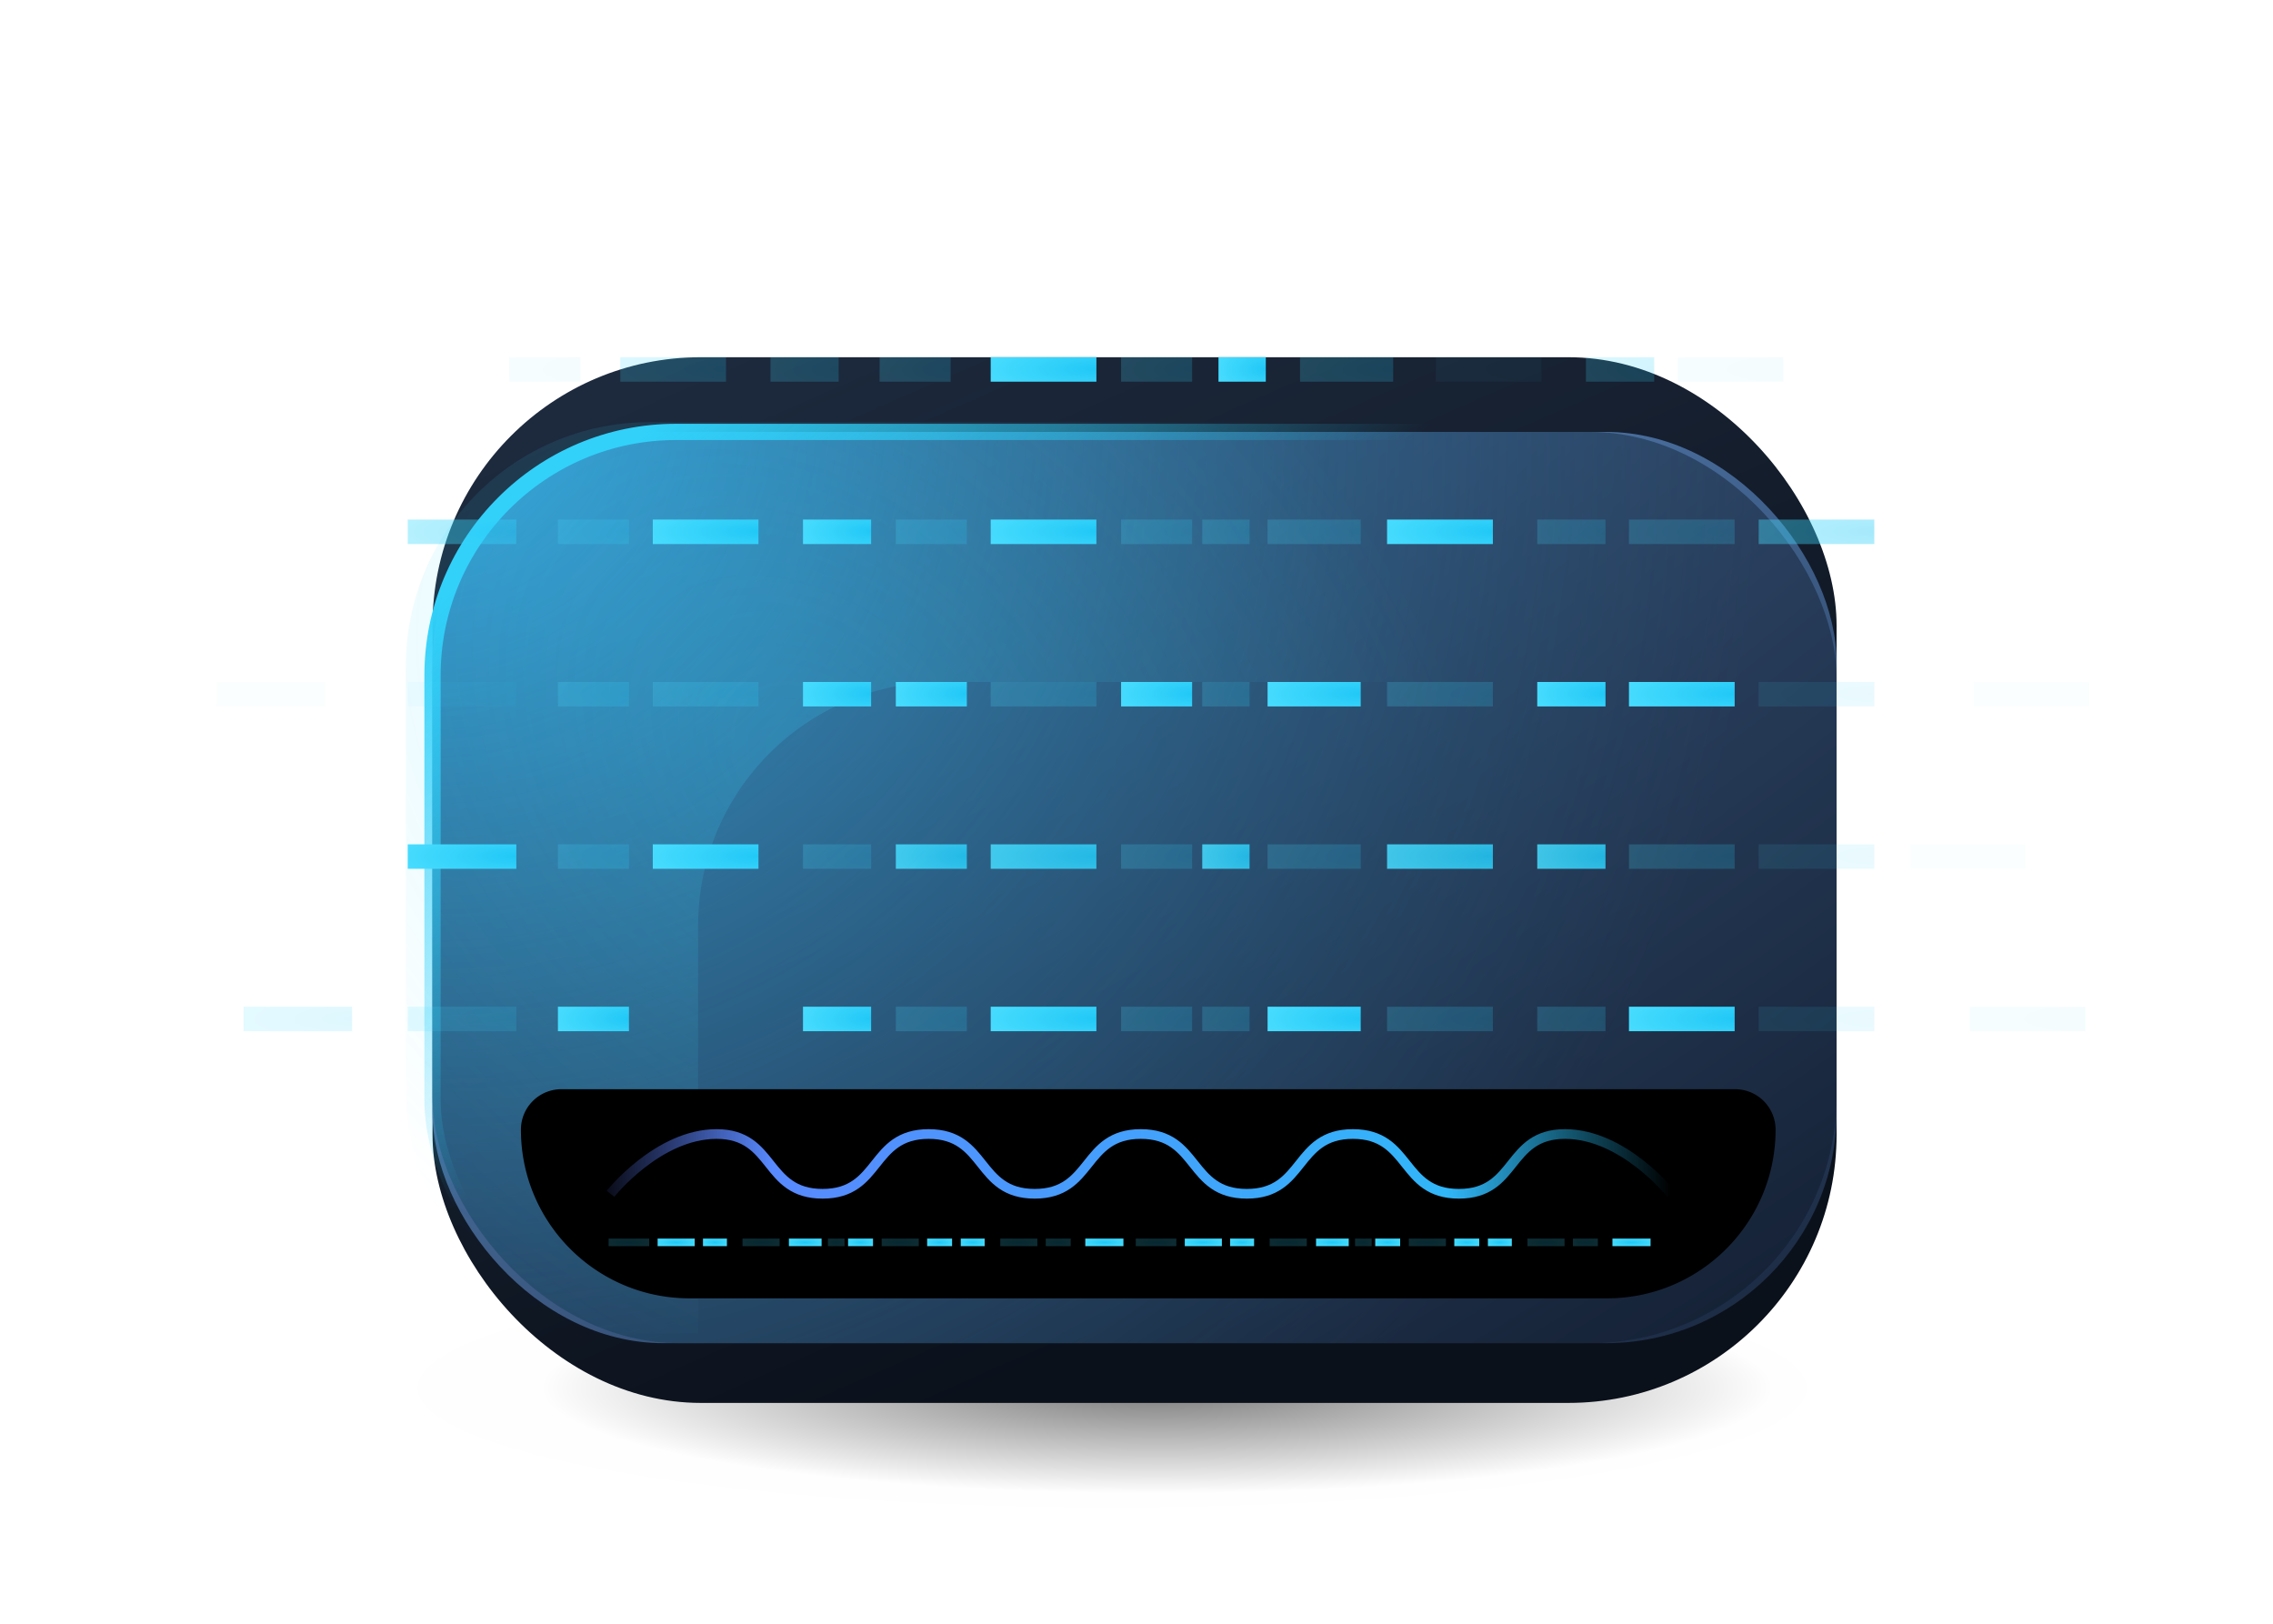 <svg width="140" height="100" fill="none" xmlns="http://www.w3.org/2000/svg"><mask id="a" style="mask-type:alpha" maskUnits="userSpaceOnUse" x="0" y="0" width="140" height="100"><path fill="#C4C4C4" d="M0 0h140v100H0z"/></mask><g mask="url(#a)"><ellipse opacity=".523" cx="68.5" cy="85.48" rx="42.78" ry="7.36" fill="url(#ckq38snlxb)"/><rect x="26.64" y="22" width="86.48" height="64.4" rx="16.52" fill="url(#7llefcirgc)"/><rect x="26.64" y="26.6" width="86.48" height="56.12" rx="14.205" fill="url(#h7dbd7ta2d)"/><rect x="26.64" y="26.6" width="86.48" height="56.12" rx="15.198" fill="url(#kcocjo5gqe)"/><path opacity=".2" fill-rule="evenodd" clip-rule="evenodd" d="M40 26c-8.284 0-15 6.716-15 15v26.12c0 8.284 6.716 15 15 15h3V57c0-8.284 6.716-15 15-15h52c.499 0 .993.024 1.48.072V41c0-8.284-6.716-15-15-15H40z" fill="url(#f5vi7zxpyf)"/><rect x="26.64" y="26.6" width="86.48" height="56.12" rx="15" stroke="url(#hdb7c3b94g)"/><path d="M32.084 69.573a2.493 2.493 0 012.492-2.493h72.295a2.493 2.493 0 012.492 2.493c0 5.737-4.65 10.387-10.387 10.387H42.471c-5.737 0-10.387-4.65-10.387-10.387z" fill="url(#xhhuwmtbjh)"/><path opacity=".2" transform="matrix(-1 0 0 1 73.426 22)" fill="url(#dpeotiku6i)" d="M0 0h4.375v1.506H0z"/><path opacity=".2" transform="matrix(-1 0 0 1 58.551 22)" fill="url(#r09ig4yb0j)" d="M0 0h4.375v1.506H0z"/><path opacity=".05" transform="matrix(-1 0 0 1 35.739 22)" fill="url(#o95bbc0u9k)" d="M0 0h4.375v1.506H0z"/><g filter="url(#3wwt9n0pzl)"><path transform="matrix(-1 0 0 1 77.964 22)" fill="url(#vdsgj10prm)" d="M0 0h2.914v1.506H0z"/></g><path opacity=".2" transform="matrix(-1 0 0 1 101.887 22)" fill="url(#s9i94mb3yn)" d="M0 0h4.204v1.506H0z"/><path transform="matrix(-1 0 0 1 94.95 22)" fill="url(#gbffxtr3co)" d="M0 0h6.517v1.506H0z" opacity=".05"/><path opacity=".05" transform="matrix(-1 0 0 1 109.842 22)" fill="url(#vn3q4ssxmp)" d="M0 0h6.51v1.506H0z"/><g filter="url(#7ywrngmj8q)"><path opacity=".2" transform="matrix(-1 0 0 1 51.655 22)" fill="url(#p2mq6b4nur)" d="M0 0h4.197v1.506H0z"/></g><path opacity=".2" transform="matrix(-1 0 0 1 44.717 22)" fill="url(#8x8spp77rs)" d="M0 0h6.51v1.506H0z"/><g filter="url(#06at49re6t)"><path transform="matrix(-1 0 0 1 67.53 22)" fill="url(#30p2pv9m6u)" d="M0 0h6.51v1.506H0z"/></g><path opacity=".2" transform="matrix(-1 0 0 1 85.81 22)" fill="url(#fa940jjojv)" d="M0 0h5.737v1.506H0z"/><path opacity=".2" transform="matrix(-1 0 0 1 73.426 32)" fill="url(#cvgk2ut18w)" d="M0 0h4.375v1.506H0z"/><path opacity=".2" transform="matrix(-1 0 0 1 59.551 32)" fill="url(#xobs28fu1x)" d="M0 0h4.375v1.506H0z"/><path opacity=".2" transform="matrix(-1 0 0 1 38.739 32)" fill="url(#xf5jcqofpy)" d="M0 0h4.375v1.506H0z"/><g filter="url(#ocg6va4slz)" opacity=".4"><path transform="matrix(-1 0 0 1 31.802 32)" fill="url(#czny0sidkA)" d="M0 0h6.688v1.506H0z"/></g><path opacity=".2" transform="matrix(-1 0 0 1 76.964 32)" fill="url(#x8z5oe11pB)" d="M0 0h2.914v1.506H0z"/><path opacity=".2" transform="matrix(-1 0 0 1 98.887 32)" fill="url(#3c13kzlomC)" d="M0 0h4.204v1.506H0z"/><g filter="url(#ms3k8d7bbD)"><path transform="matrix(-1 0 0 1 91.95 32)" fill="url(#c6qpaouhiE)" d="M0 0h6.517v1.506H0z"/></g><path opacity=".2" transform="matrix(-1 0 0 1 106.842 32)" fill="url(#o5f14huhoF)" d="M0 0h6.51v1.506H0z"/><g filter="url(#eyazdgoffG)"><path transform="matrix(-1 0 0 1 53.655 32)" fill="url(#bzbz09j8gH)" d="M0 0h4.197v1.506H0z"/></g><g filter="url(#u6n6ylytlI)"><path transform="matrix(-1 0 0 1 46.717 32)" fill="url(#l7hhfb9j7J)" d="M0 0h6.51v1.506H0z"/></g><g filter="url(#rc2vk4mtdK)"><path transform="matrix(-1 0 0 1 67.53 32)" fill="url(#pf6p4mvufL)" d="M0 0h6.51v1.506H0z"/></g><path opacity=".4" transform="matrix(-1 0 0 1 115.444 32)" fill="url(#eb5v1k4u2M)" d="M0 0h7.122v1.506H0z"/><path opacity=".2" transform="matrix(-1 0 0 1 83.81 32)" fill="url(#3ampcznpgN)" d="M0 0h5.737v1.506H0z"/><g filter="url(#zqawxoum1O)"><path transform="matrix(-1 0 0 1 73.426 42)" fill="url(#x9iamwrdiP)" d="M0 0h4.375v1.506H0z"/></g><g filter="url(#n452wnlmfQ)"><path transform="matrix(-1 0 0 1 59.551 42)" fill="url(#wdu5vhnedR)" d="M0 0h4.375v1.506H0z"/></g><path opacity=".2" transform="matrix(-1 0 0 1 38.739 42)" fill="url(#ofha5c3anS)" d="M0 0h4.375v1.506H0z"/><path opacity=".05" transform="matrix(-1 0 0 1 31.802 42)" fill="url(#s3fmjuogoT)" d="M0 0h6.688v1.506H0z"/><path opacity=".02" transform="matrix(-1 0 0 1 20.04 42)" fill="url(#pzuuxm00rU)" d="M0 0h6.688v1.506H0z"/><path opacity=".2" transform="matrix(-1 0 0 1 76.964 42)" fill="url(#qhwlwjgcvV)" d="M0 0h2.914v1.506H0z"/><path transform="matrix(-1 0 0 1 98.887 42)" fill="url(#xp18wskdrW)" d="M0 0h4.204v1.506H0z"/><path opacity=".2" transform="matrix(-1 0 0 1 91.95 42)" fill="url(#qbh7jcjjuX)" d="M0 0h6.517v1.506H0z"/><path transform="matrix(-1 0 0 1 106.842 42)" fill="url(#i4nrz7rztY)" d="M0 0h6.51v1.506H0z"/><g filter="url(#g9zytsu5qZ)"><path transform="matrix(-1 0 0 1 53.655 42)" fill="url(#0mwxw07zwaa)" d="M0 0h4.197v1.506H0z"/></g><path opacity=".2" transform="matrix(-1 0 0 1 46.717 42)" fill="url(#pufj6sclpab)" d="M0 0h6.51v1.506H0z"/><path opacity=".2" transform="matrix(-1 0 0 1 67.53 42)" fill="url(#pwk8d0afmac)" d="M0 0h6.51v1.506H0z"/><path opacity=".1" transform="matrix(-1 0 0 1 115.444 42)" fill="url(#rd414k4eyad)" d="M0 0h7.122v1.506H0z"/><path opacity=".02" transform="matrix(-1 0 0 1 128.683 42)" fill="url(#3sajwcti2ae)" d="M0 0h7.122v1.506H0z"/><g filter="url(#bviu15oq5af)"><path transform="matrix(-1 0 0 1 83.81 42)" fill="url(#amshc9fuxag)" d="M0 0h5.737v1.506H0z"/></g><path opacity=".2" transform="matrix(-1 0 0 1 73.426 52)" fill="url(#rct8atk40ah)" d="M0 0h4.375v1.506H0z"/><path opacity=".855" transform="matrix(-1 0 0 1 59.551 52)" fill="url(#olhb5w5a1ai)" d="M0 0h4.375v1.506H0z"/><path opacity=".2" transform="matrix(-1 0 0 1 38.739 52)" fill="url(#87ffpcdbaaj)" d="M0 0h4.375v1.506H0z"/><g filter="url(#8onnjvi1kak)"><path transform="matrix(-1 0 0 1 31.802 52)" fill="url(#gqukw1k8gal)" d="M0 0h6.688v1.506H0z"/></g><path opacity=".855" transform="matrix(-1 0 0 1 76.964 52)" fill="url(#c0o5veqtkam)" d="M0 0h2.914v1.506H0z"/><path opacity=".855" transform="matrix(-1 0 0 1 98.887 52)" fill="url(#ys92thlt3an)" d="M0 0h4.204v1.506H0z"/><path opacity=".855" transform="matrix(-1 0 0 1 91.95 52)" fill="url(#9hnzzzv95ao)" d="M0 0h6.517v1.506H0z"/><path opacity=".2" transform="matrix(-1 0 0 1 106.842 52)" fill="url(#nd7e0zy1cap)" d="M0 0h6.51v1.506H0z"/><path opacity=".2" transform="matrix(-1 0 0 1 53.655 52)" fill="url(#nl9in92jvaq)" d="M0 0h4.197v1.506H0z"/><g filter="url(#8wm8pdxmjar)"><path transform="matrix(-1 0 0 1 46.717 52)" fill="url(#2nuj7myq8as)" d="M0 0h6.51v1.506H0z"/></g><path opacity=".855" transform="matrix(-1 0 0 1 67.53 52)" fill="url(#c2rwf0g3cat)" d="M0 0h6.51v1.506H0z"/><path opacity=".1" transform="matrix(-1 0 0 1 115.444 52)" fill="url(#bz06853ngau)" d="M0 0h7.122v1.506H0z"/><path opacity=".02" transform="matrix(-1 0 0 1 124.762 52)" fill="url(#wab8d39o3av)" d="M0 0h7.122v1.506H0z"/><path opacity=".2" transform="matrix(-1 0 0 1 83.81 52)" fill="url(#jknm28f3vaw)" d="M0 0h5.737v1.506H0z"/><path opacity=".2" transform="matrix(-1 0 0 1 73.426 62)" fill="url(#cy1p2nriqax)" d="M0 0h4.375v1.506H0z"/><path opacity=".2" transform="matrix(-1 0 0 1 59.551 62)" fill="url(#j2upnlr0hay)" d="M0 0h4.375v1.506H0z"/><g filter="url(#jp4pfau7oaz)"><path transform="matrix(-1 0 0 1 38.739 62)" fill="url(#zzm6mocygaA)" d="M0 0h4.375v1.506H0z"/></g><path opacity=".15" transform="matrix(-1 0 0 1 31.802 62)" fill="url(#gsg3xwdl4aB)" d="M0 0h6.688v1.506H0z"/><path opacity=".15" transform="matrix(-1 0 0 1 21.688 62)" fill="url(#vw6dve44eaC)" d="M0 0h6.688v1.506H0z"/><path opacity=".2" transform="matrix(-1 0 0 1 76.964 62)" fill="url(#mutvxk3s7aD)" d="M0 0h2.914v1.506H0z"/><path opacity=".2" transform="matrix(-1 0 0 1 98.887 62)" fill="url(#bwquxd033aE)" d="M0 0h4.204v1.506H0z"/><path opacity=".2" transform="matrix(-1 0 0 1 91.95 62)" fill="url(#5rpg6og9paF)" d="M0 0h6.517v1.506H0z"/><path transform="matrix(-1 0 0 1 106.842 62)" fill="url(#563ghpcniaG)" d="M0 0h6.51v1.506H0z"/><g filter="url(#il3kqz228aH)"><path transform="matrix(-1 0 0 1 53.655 62)" fill="url(#dra244yydaI)" d="M0 0h4.197v1.506H0z"/></g><path transform="matrix(-1 0 0 1 67.53 62)" fill="url(#iw7z6dgflaJ)" d="M0 0h6.51v1.506H0z"/><path opacity=".1" transform="matrix(-1 0 0 1 115.444 62)" fill="url(#t8bo8rx7baK)" d="M0 0h7.122v1.506H0z"/><path opacity=".05" transform="matrix(-1 0 0 1 128.445 62)" fill="url(#ku4k9653kaL)" d="M0 0h7.122v1.506H0z"/><path transform="matrix(-1 0 0 1 83.81 62)" fill="url(#aakm3a4pkaM)" d="M0 0h5.737v1.506H0z"/><path d="M37.603 73.52s2.925-3.68 6.532-3.68c3.608 0 2.925 3.68 6.532 3.68 3.608 0 2.925-3.68 6.532-3.68 3.608 0 2.925 3.68 6.532 3.68 3.608 0 2.934-3.68 6.532-3.68 3.599 0 2.925 3.68 6.532 3.68 3.608 0 2.925-3.68 6.532-3.68 3.608 0 2.925 3.68 6.532 3.68 3.608 0 2.925-3.68 6.532-3.68 3.608 0 6.532 3.68 6.532 3.68" stroke="url(#lffwhqdwaaN)" stroke-width=".597"/><g filter="url(#8g251cy29aO)"><path fill="url(#9384ozi9haP)" d="M84.704 76.281h1.536v.464h-1.536z"/></g><g filter="url(#oitt7wlgyaQ)"><path fill="url(#0yenob23xaR)" d="M89.574 76.281h1.536v.464h-1.536z"/></g><path opacity=".2" fill="url(#gmzqqltl2aS)" d="M96.88 76.281h1.536v.464H96.88z"/><g filter="url(#k8xxik4a2aT)"><path fill="url(#4irgonuj9aU)" d="M99.315 76.281h2.348v.464h-2.348z"/></g><path opacity=".2" fill="url(#55oepwuteaV)" d="M83.462 76.281h1.023v.464h-1.023z"/><path fill="url(#3o7loi7t0aW)" d="M75.767 76.281h1.476v.464h-1.476z"/><path opacity=".2" fill="url(#tvejqcy6oaX)" d="M78.202 76.281h2.287v.464h-2.287z"/><path fill="url(#h0il2p8iuaY)" d="M72.974 76.281h2.285v.464h-2.285z"/><g filter="url(#lxdvwsii2aZ)"><path fill="url(#tchpjlsgqba)" d="M91.644 76.281h1.473v.464h-1.473z"/></g><path opacity=".2" fill="url(#i5vnjvi1cbb)" d="M94.079 76.281h2.285v.464h-2.285z"/><path opacity=".2" fill="url(#iemy5syifbc)" d="M86.774 76.281h2.285v.464h-2.285z"/><path opacity=".2" fill="url(#vhabj1wwmbd)" d="M69.955 76.281h2.5v.464h-2.5z"/><g filter="url(#hptny8mgcbe)"><path fill="url(#yoxv2t6vgbf)" d="M81.059 76.281h2.014v.464h-2.014z"/></g><g filter="url(#qbogvz3ukbg)"><path fill="url(#pzse26etbbh)" d="M52.235 76.281h1.536v.464h-1.536z"/></g><g filter="url(#q8hhxddmpbi)"><path fill="url(#6rh9xv90ybj)" d="M57.105 76.281h1.536v.464h-1.536z"/></g><path opacity=".2" fill="url(#acpir23h8bk)" d="M64.411 76.281h1.536v.464h-1.536z"/><g filter="url(#53ruwfbxqbl)"><path fill="url(#yv0v83dohbm)" d="M66.846 76.281h2.348v.464h-2.348z"/></g><path opacity=".2" fill="url(#amlsl0z2rbn)" d="M50.993 76.281h1.023v.464h-1.023z"/><g filter="url(#868sereljbo)"><path fill="url(#akeswj5g7bp)" d="M43.298 76.281h1.476v.464h-1.476z"/></g><path opacity=".2" fill="url(#1i4dlvgu7bq)" d="M45.733 76.281h2.287v.464h-2.287z"/><g filter="url(#xraukuqwzbr)"><path fill="url(#qqy17uqb1bs)" d="M40.505 76.281h2.285v.464h-2.285z"/></g><g filter="url(#ni24hnvezbt)"><path fill="url(#aip47vgpmbu)" d="M59.175 76.281h1.473v.464h-1.473z"/></g><path opacity=".2" fill="url(#xefz8vloibv)" d="M61.61 76.281h2.285v.464H61.61z"/><path opacity=".2" fill="url(#c8n434ckqbw)" d="M54.305 76.281h2.285v.464h-2.285z"/><path opacity=".2" fill="url(#h5y60ve44bx)" d="M37.486 76.281h2.5v.464h-2.5z"/><g filter="url(#uy6itgwzuby)"><path fill="url(#3lryg4einbz)" d="M48.59 76.281h2.014v.464H48.59z"/></g></g><defs><radialGradient id="ckq38snlxb" cx="0" cy="0" r="1" gradientUnits="userSpaceOnUse" gradientTransform="matrix(37.72 0 0 6.489 71.26 85.48)"><stop/><stop offset="1" stop-opacity=".01"/></radialGradient><radialGradient id="h7dbd7ta2d" cx="0" cy="0" r="1" gradientUnits="userSpaceOnUse" gradientTransform="matrix(48.7 80.715 -176.504 106.494 54.8 13.785)"><stop stop-color="#6BA0E2"/><stop offset="1" stop-color="#131E32"/></radialGradient><radialGradient id="kcocjo5gqe" cx="0" cy="0" r="1" gradientUnits="userSpaceOnUse" gradientTransform="matrix(71.5 48.5 -44.616 65.774 24 23)"><stop stop-color="#35ADE5"/><stop offset="1" stop-color="#0C1523" stop-opacity=".43"/></radialGradient><radialGradient id="f5vi7zxpyf" cx="0" cy="0" r="1" gradientUnits="userSpaceOnUse" gradientTransform="rotate(45 -31.734 83.855) scale(49.498 36.221)"><stop stop-color="#33D2FA"/><stop offset="1" stop-color="#4BDEFF" stop-opacity="0"/></radialGradient><radialGradient id="xhhuwmtbjh" cx="0" cy="0" r="1" gradientUnits="userSpaceOnUse" gradientTransform="matrix(42.707 0 0 7.118 70.724 47.062)"><stop stop-color="#2B436F"/><stop offset="1"/></radialGradient><radialGradient id="dpeotiku6i" cx="0" cy="0" r="1" gradientUnits="userSpaceOnUse" gradientTransform="matrix(5.23 .03 -.01 1.801 -.05 .724)"><stop stop-color="#21C8F6"/><stop offset="1" stop-color="#4BDEFF"/></radialGradient><radialGradient id="r09ig4yb0j" cx="0" cy="0" r="1" gradientUnits="userSpaceOnUse" gradientTransform="matrix(5.23 .03 -.01 1.801 -.05 .724)"><stop stop-color="#21C8F6"/><stop offset="1" stop-color="#4BDEFF"/></radialGradient><radialGradient id="o95bbc0u9k" cx="0" cy="0" r="1" gradientUnits="userSpaceOnUse" gradientTransform="matrix(5.23 .03 -.01 1.801 -.05 .724)"><stop stop-color="#21C8F6"/><stop offset="1" stop-color="#4BDEFF"/></radialGradient><radialGradient id="vdsgj10prm" cx="0" cy="0" r="1" gradientUnits="userSpaceOnUse" gradientTransform="rotate(.486 -85.26 -3.512) scale(3.483 1.801)"><stop stop-color="#21C8F6"/><stop offset="1" stop-color="#4BDEFF"/></radialGradient><radialGradient id="s9i94mb3yn" cx="0" cy="0" r="1" gradientUnits="userSpaceOnUse" gradientTransform="matrix(5.025 .03 -.011 1.801 -.047 .724)"><stop stop-color="#21C8F6"/><stop offset="1" stop-color="#4BDEFF"/></radialGradient><radialGradient id="gbffxtr3co" cx="0" cy="0" r="1" gradientUnits="userSpaceOnUse" gradientTransform="matrix(7.789 .03 -.007 1.801 -.074 .724)"><stop stop-color="#21C8F6"/><stop offset="1" stop-color="#4BDEFF"/></radialGradient><radialGradient id="vn3q4ssxmp" cx="0" cy="0" r="1" gradientUnits="userSpaceOnUse" gradientTransform="matrix(7.781 .03 -.007 1.801 -.073 .724)"><stop stop-color="#21C8F6"/><stop offset="1" stop-color="#4BDEFF"/></radialGradient><radialGradient id="p2mq6b4nur" cx="0" cy="0" r="1" gradientUnits="userSpaceOnUse" gradientTransform="matrix(5.017 .03 -.011 1.801 -.047 .724)"><stop stop-color="#21C8F6"/><stop offset="1" stop-color="#4BDEFF"/></radialGradient><radialGradient id="8x8spp77rs" cx="0" cy="0" r="1" gradientUnits="userSpaceOnUse" gradientTransform="matrix(7.781 .03 -.007 1.801 -.073 .724)"><stop stop-color="#21C8F6"/><stop offset="1" stop-color="#4BDEFF"/></radialGradient><radialGradient id="30p2pv9m6u" cx="0" cy="0" r="1" gradientUnits="userSpaceOnUse" gradientTransform="matrix(7.781 .03 -.007 1.801 -.073 .724)"><stop stop-color="#21C8F6"/><stop offset="1" stop-color="#4BDEFF"/></radialGradient><radialGradient id="fa940jjojv" cx="0" cy="0" r="1" gradientUnits="userSpaceOnUse" gradientTransform="matrix(6.858 .03 -.008 1.801 -.065 .724)"><stop stop-color="#21C8F6"/><stop offset="1" stop-color="#4BDEFF"/></radialGradient><radialGradient id="cvgk2ut18w" cx="0" cy="0" r="1" gradientUnits="userSpaceOnUse" gradientTransform="matrix(5.23 .03 -.01 1.801 -.05 .724)"><stop stop-color="#21C8F6"/><stop offset="1" stop-color="#4BDEFF"/></radialGradient><radialGradient id="xobs28fu1x" cx="0" cy="0" r="1" gradientUnits="userSpaceOnUse" gradientTransform="matrix(5.23 .03 -.01 1.801 -.05 .724)"><stop stop-color="#21C8F6"/><stop offset="1" stop-color="#4BDEFF"/></radialGradient><radialGradient id="xf5jcqofpy" cx="0" cy="0" r="1" gradientUnits="userSpaceOnUse" gradientTransform="matrix(5.23 .03 -.01 1.801 -.05 .724)"><stop stop-color="#21C8F6"/><stop offset="1" stop-color="#4BDEFF"/></radialGradient><radialGradient id="czny0sidkA" cx="0" cy="0" r="1" gradientUnits="userSpaceOnUse" gradientTransform="matrix(7.994 .03 -.007 1.801 -.075 .724)"><stop stop-color="#21C8F6"/><stop offset="1" stop-color="#4BDEFF"/></radialGradient><radialGradient id="x8z5oe11pB" cx="0" cy="0" r="1" gradientUnits="userSpaceOnUse" gradientTransform="rotate(.486 -85.26 -3.512) scale(3.483 1.801)"><stop stop-color="#21C8F6"/><stop offset="1" stop-color="#4BDEFF"/></radialGradient><radialGradient id="3c13kzlomC" cx="0" cy="0" r="1" gradientUnits="userSpaceOnUse" gradientTransform="matrix(5.025 .03 -.011 1.801 -.047 .724)"><stop stop-color="#21C8F6"/><stop offset="1" stop-color="#4BDEFF"/></radialGradient><radialGradient id="c6qpaouhiE" cx="0" cy="0" r="1" gradientUnits="userSpaceOnUse" gradientTransform="matrix(7.789 .03 -.007 1.801 -.074 .724)"><stop stop-color="#21C8F6"/><stop offset="1" stop-color="#4BDEFF"/></radialGradient><radialGradient id="o5f14huhoF" cx="0" cy="0" r="1" gradientUnits="userSpaceOnUse" gradientTransform="matrix(7.781 .03 -.007 1.801 -.073 .724)"><stop stop-color="#21C8F6"/><stop offset="1" stop-color="#4BDEFF"/></radialGradient><radialGradient id="bzbz09j8gH" cx="0" cy="0" r="1" gradientUnits="userSpaceOnUse" gradientTransform="matrix(5.017 .03 -.011 1.801 -.047 .724)"><stop stop-color="#21C8F6"/><stop offset="1" stop-color="#4BDEFF"/></radialGradient><radialGradient id="l7hhfb9j7J" cx="0" cy="0" r="1" gradientUnits="userSpaceOnUse" gradientTransform="matrix(7.781 .03 -.007 1.801 -.073 .724)"><stop stop-color="#21C8F6"/><stop offset="1" stop-color="#4BDEFF"/></radialGradient><radialGradient id="pf6p4mvufL" cx="0" cy="0" r="1" gradientUnits="userSpaceOnUse" gradientTransform="matrix(7.781 .03 -.007 1.801 -.073 .724)"><stop stop-color="#21C8F6"/><stop offset="1" stop-color="#4BDEFF"/></radialGradient><radialGradient id="eb5v1k4u2M" cx="0" cy="0" r="1" gradientUnits="userSpaceOnUse" gradientTransform="matrix(8.513 .03 -.006 1.801 -.08 .724)"><stop stop-color="#21C8F6"/><stop offset="1" stop-color="#4BDEFF"/></radialGradient><radialGradient id="3ampcznpgN" cx="0" cy="0" r="1" gradientUnits="userSpaceOnUse" gradientTransform="matrix(6.858 .03 -.008 1.801 -.065 .724)"><stop stop-color="#21C8F6"/><stop offset="1" stop-color="#4BDEFF"/></radialGradient><radialGradient id="x9iamwrdiP" cx="0" cy="0" r="1" gradientUnits="userSpaceOnUse" gradientTransform="matrix(5.23 .03 -.01 1.801 -.05 .724)"><stop stop-color="#21C8F6"/><stop offset="1" stop-color="#4BDEFF"/></radialGradient><radialGradient id="wdu5vhnedR" cx="0" cy="0" r="1" gradientUnits="userSpaceOnUse" gradientTransform="matrix(5.23 .03 -.01 1.801 -.05 .724)"><stop stop-color="#21C8F6"/><stop offset="1" stop-color="#4BDEFF"/></radialGradient><radialGradient id="ofha5c3anS" cx="0" cy="0" r="1" gradientUnits="userSpaceOnUse" gradientTransform="matrix(5.23 .03 -.01 1.801 -.05 .724)"><stop stop-color="#21C8F6"/><stop offset="1" stop-color="#4BDEFF"/></radialGradient><radialGradient id="s3fmjuogoT" cx="0" cy="0" r="1" gradientUnits="userSpaceOnUse" gradientTransform="matrix(7.994 .03 -.007 1.801 -.075 .724)"><stop stop-color="#21C8F6"/><stop offset="1" stop-color="#4BDEFF"/></radialGradient><radialGradient id="pzuuxm00rU" cx="0" cy="0" r="1" gradientUnits="userSpaceOnUse" gradientTransform="matrix(7.994 .03 -.007 1.801 -.075 .724)"><stop stop-color="#21C8F6"/><stop offset="1" stop-color="#4BDEFF"/></radialGradient><radialGradient id="qhwlwjgcvV" cx="0" cy="0" r="1" gradientUnits="userSpaceOnUse" gradientTransform="rotate(.486 -85.26 -3.512) scale(3.483 1.801)"><stop stop-color="#21C8F6"/><stop offset="1" stop-color="#4BDEFF"/></radialGradient><radialGradient id="xp18wskdrW" cx="0" cy="0" r="1" gradientUnits="userSpaceOnUse" gradientTransform="matrix(5.025 .03 -.011 1.801 -.047 .724)"><stop stop-color="#21C8F6"/><stop offset="1" stop-color="#4BDEFF"/></radialGradient><radialGradient id="qbh7jcjjuX" cx="0" cy="0" r="1" gradientUnits="userSpaceOnUse" gradientTransform="matrix(7.789 .03 -.007 1.801 -.074 .724)"><stop stop-color="#21C8F6"/><stop offset="1" stop-color="#4BDEFF"/></radialGradient><radialGradient id="i4nrz7rztY" cx="0" cy="0" r="1" gradientUnits="userSpaceOnUse" gradientTransform="matrix(7.781 .03 -.007 1.801 -.073 .724)"><stop stop-color="#21C8F6"/><stop offset="1" stop-color="#4BDEFF"/></radialGradient><radialGradient id="0mwxw07zwaa" cx="0" cy="0" r="1" gradientUnits="userSpaceOnUse" gradientTransform="matrix(5.017 .03 -.011 1.801 -.047 .724)"><stop stop-color="#21C8F6"/><stop offset="1" stop-color="#4BDEFF"/></radialGradient><radialGradient id="pufj6sclpab" cx="0" cy="0" r="1" gradientUnits="userSpaceOnUse" gradientTransform="matrix(7.781 .03 -.007 1.801 -.073 .724)"><stop stop-color="#21C8F6"/><stop offset="1" stop-color="#4BDEFF"/></radialGradient><radialGradient id="pwk8d0afmac" cx="0" cy="0" r="1" gradientUnits="userSpaceOnUse" gradientTransform="matrix(7.781 .03 -.007 1.801 -.073 .724)"><stop stop-color="#21C8F6"/><stop offset="1" stop-color="#4BDEFF"/></radialGradient><radialGradient id="rd414k4eyad" cx="0" cy="0" r="1" gradientUnits="userSpaceOnUse" gradientTransform="matrix(8.513 .03 -.006 1.801 -.08 .724)"><stop stop-color="#21C8F6"/><stop offset="1" stop-color="#4BDEFF"/></radialGradient><radialGradient id="3sajwcti2ae" cx="0" cy="0" r="1" gradientUnits="userSpaceOnUse" gradientTransform="matrix(8.513 .03 -.006 1.801 -.08 .724)"><stop stop-color="#21C8F6"/><stop offset="1" stop-color="#4BDEFF"/></radialGradient><radialGradient id="amshc9fuxag" cx="0" cy="0" r="1" gradientUnits="userSpaceOnUse" gradientTransform="matrix(6.858 .03 -.008 1.801 -.065 .724)"><stop stop-color="#21C8F6"/><stop offset="1" stop-color="#4BDEFF"/></radialGradient><radialGradient id="rct8atk40ah" cx="0" cy="0" r="1" gradientUnits="userSpaceOnUse" gradientTransform="matrix(5.23 .03 -.01 1.801 -.05 .724)"><stop stop-color="#21C8F6"/><stop offset="1" stop-color="#4BDEFF"/></radialGradient><radialGradient id="olhb5w5a1ai" cx="0" cy="0" r="1" gradientUnits="userSpaceOnUse" gradientTransform="matrix(5.23 .03 -.01 1.801 -.05 .724)"><stop stop-color="#21C8F6"/><stop offset="1" stop-color="#4BDEFF"/></radialGradient><radialGradient id="87ffpcdbaaj" cx="0" cy="0" r="1" gradientUnits="userSpaceOnUse" gradientTransform="matrix(5.23 .03 -.01 1.801 -.05 .724)"><stop stop-color="#21C8F6"/><stop offset="1" stop-color="#4BDEFF"/></radialGradient><radialGradient id="gqukw1k8gal" cx="0" cy="0" r="1" gradientUnits="userSpaceOnUse" gradientTransform="matrix(7.994 .03 -.007 1.801 -.075 .724)"><stop stop-color="#21C8F6"/><stop offset="1" stop-color="#4BDEFF"/></radialGradient><radialGradient id="c0o5veqtkam" cx="0" cy="0" r="1" gradientUnits="userSpaceOnUse" gradientTransform="rotate(.486 -85.26 -3.512) scale(3.483 1.801)"><stop stop-color="#21C8F6"/><stop offset="1" stop-color="#4BDEFF"/></radialGradient><radialGradient id="ys92thlt3an" cx="0" cy="0" r="1" gradientUnits="userSpaceOnUse" gradientTransform="matrix(5.025 .03 -.011 1.801 -.047 .724)"><stop stop-color="#21C8F6"/><stop offset="1" stop-color="#4BDEFF"/></radialGradient><radialGradient id="9hnzzzv95ao" cx="0" cy="0" r="1" gradientUnits="userSpaceOnUse" gradientTransform="matrix(7.789 .03 -.007 1.801 -.074 .724)"><stop stop-color="#21C8F6"/><stop offset="1" stop-color="#4BDEFF"/></radialGradient><radialGradient id="nd7e0zy1cap" cx="0" cy="0" r="1" gradientUnits="userSpaceOnUse" gradientTransform="matrix(7.781 .03 -.007 1.801 -.073 .724)"><stop stop-color="#21C8F6"/><stop offset="1" stop-color="#4BDEFF"/></radialGradient><radialGradient id="nl9in92jvaq" cx="0" cy="0" r="1" gradientUnits="userSpaceOnUse" gradientTransform="matrix(5.017 .03 -.011 1.801 -.047 .724)"><stop stop-color="#21C8F6"/><stop offset="1" stop-color="#4BDEFF"/></radialGradient><radialGradient id="2nuj7myq8as" cx="0" cy="0" r="1" gradientUnits="userSpaceOnUse" gradientTransform="matrix(7.781 .03 -.007 1.801 -.073 .724)"><stop stop-color="#21C8F6"/><stop offset="1" stop-color="#4BDEFF"/></radialGradient><radialGradient id="c2rwf0g3cat" cx="0" cy="0" r="1" gradientUnits="userSpaceOnUse" gradientTransform="matrix(7.781 .03 -.007 1.801 -.073 .724)"><stop stop-color="#21C8F6"/><stop offset="1" stop-color="#4BDEFF"/></radialGradient><radialGradient id="bz06853ngau" cx="0" cy="0" r="1" gradientUnits="userSpaceOnUse" gradientTransform="matrix(8.513 .03 -.006 1.801 -.08 .724)"><stop stop-color="#21C8F6"/><stop offset="1" stop-color="#4BDEFF"/></radialGradient><radialGradient id="wab8d39o3av" cx="0" cy="0" r="1" gradientUnits="userSpaceOnUse" gradientTransform="matrix(8.513 .03 -.006 1.801 -.08 .724)"><stop stop-color="#21C8F6"/><stop offset="1" stop-color="#4BDEFF"/></radialGradient><radialGradient id="jknm28f3vaw" cx="0" cy="0" r="1" gradientUnits="userSpaceOnUse" gradientTransform="matrix(6.858 .03 -.008 1.801 -.065 .724)"><stop stop-color="#21C8F6"/><stop offset="1" stop-color="#4BDEFF"/></radialGradient><radialGradient id="cy1p2nriqax" cx="0" cy="0" r="1" gradientUnits="userSpaceOnUse" gradientTransform="matrix(5.23 .03 -.01 1.801 -.05 .724)"><stop stop-color="#21C8F6"/><stop offset="1" stop-color="#4BDEFF"/></radialGradient><radialGradient id="j2upnlr0hay" cx="0" cy="0" r="1" gradientUnits="userSpaceOnUse" gradientTransform="matrix(5.23 .03 -.01 1.801 -.05 .724)"><stop stop-color="#21C8F6"/><stop offset="1" stop-color="#4BDEFF"/></radialGradient><radialGradient id="zzm6mocygaA" cx="0" cy="0" r="1" gradientUnits="userSpaceOnUse" gradientTransform="matrix(5.23 .03 -.01 1.801 -.05 .724)"><stop stop-color="#21C8F6"/><stop offset="1" stop-color="#4BDEFF"/></radialGradient><radialGradient id="gsg3xwdl4aB" cx="0" cy="0" r="1" gradientUnits="userSpaceOnUse" gradientTransform="matrix(7.994 .03 -.007 1.801 -.075 .724)"><stop stop-color="#21C8F6"/><stop offset="1" stop-color="#4BDEFF"/></radialGradient><radialGradient id="vw6dve44eaC" cx="0" cy="0" r="1" gradientUnits="userSpaceOnUse" gradientTransform="matrix(7.994 .03 -.007 1.801 -.075 .724)"><stop stop-color="#21C8F6"/><stop offset="1" stop-color="#4BDEFF"/></radialGradient><radialGradient id="mutvxk3s7aD" cx="0" cy="0" r="1" gradientUnits="userSpaceOnUse" gradientTransform="rotate(.486 -85.26 -3.512) scale(3.483 1.801)"><stop stop-color="#21C8F6"/><stop offset="1" stop-color="#4BDEFF"/></radialGradient><radialGradient id="bwquxd033aE" cx="0" cy="0" r="1" gradientUnits="userSpaceOnUse" gradientTransform="matrix(5.025 .03 -.011 1.801 -.047 .724)"><stop stop-color="#21C8F6"/><stop offset="1" stop-color="#4BDEFF"/></radialGradient><radialGradient id="5rpg6og9paF" cx="0" cy="0" r="1" gradientUnits="userSpaceOnUse" gradientTransform="matrix(7.789 .03 -.007 1.801 -.074 .724)"><stop stop-color="#21C8F6"/><stop offset="1" stop-color="#4BDEFF"/></radialGradient><radialGradient id="563ghpcniaG" cx="0" cy="0" r="1" gradientUnits="userSpaceOnUse" gradientTransform="matrix(7.781 .03 -.007 1.801 -.073 .724)"><stop stop-color="#21C8F6"/><stop offset="1" stop-color="#4BDEFF"/></radialGradient><radialGradient id="dra244yydaI" cx="0" cy="0" r="1" gradientUnits="userSpaceOnUse" gradientTransform="matrix(5.017 .03 -.011 1.801 -.047 .724)"><stop stop-color="#21C8F6"/><stop offset="1" stop-color="#4BDEFF"/></radialGradient><radialGradient id="iw7z6dgflaJ" cx="0" cy="0" r="1" gradientUnits="userSpaceOnUse" gradientTransform="matrix(7.781 .03 -.007 1.801 -.073 .724)"><stop stop-color="#21C8F6"/><stop offset="1" stop-color="#4BDEFF"/></radialGradient><radialGradient id="t8bo8rx7baK" cx="0" cy="0" r="1" gradientUnits="userSpaceOnUse" gradientTransform="matrix(8.513 .03 -.006 1.801 -.08 .724)"><stop stop-color="#21C8F6"/><stop offset="1" stop-color="#4BDEFF"/></radialGradient><radialGradient id="ku4k9653kaL" cx="0" cy="0" r="1" gradientUnits="userSpaceOnUse" gradientTransform="matrix(8.513 .03 -.006 1.801 -.08 .724)"><stop stop-color="#21C8F6"/><stop offset="1" stop-color="#4BDEFF"/></radialGradient><radialGradient id="aakm3a4pkaM" cx="0" cy="0" r="1" gradientUnits="userSpaceOnUse" gradientTransform="matrix(6.858 .03 -.008 1.801 -.065 .724)"><stop stop-color="#21C8F6"/><stop offset="1" stop-color="#4BDEFF"/></radialGradient><radialGradient id="9384ozi9haP" cx="0" cy="0" r="1" gradientUnits="userSpaceOnUse" gradientTransform="matrix(1.05 0 0 .318 85.472 76.513)"><stop stop-color="#21C8F6"/><stop offset="1" stop-color="#4BDEFF"/></radialGradient><radialGradient id="0yenob23xaR" cx="0" cy="0" r="1" gradientUnits="userSpaceOnUse" gradientTransform="matrix(1.05 0 0 .318 90.342 76.513)"><stop stop-color="#21C8F6"/><stop offset="1" stop-color="#4BDEFF"/></radialGradient><radialGradient id="gmzqqltl2aS" cx="0" cy="0" r="1" gradientUnits="userSpaceOnUse" gradientTransform="matrix(1.05 0 0 .318 97.648 76.513)"><stop stop-color="#21C8F6"/><stop offset="1" stop-color="#4BDEFF"/></radialGradient><radialGradient id="4irgonuj9aU" cx="0" cy="0" r="1" gradientUnits="userSpaceOnUse" gradientTransform="matrix(1.606 0 0 .318 100.489 76.513)"><stop stop-color="#21C8F6"/><stop offset="1" stop-color="#4BDEFF"/></radialGradient><radialGradient id="55oepwuteaV" cx="0" cy="0" r="1" gradientUnits="userSpaceOnUse" gradientTransform="matrix(.7 0 0 .318 83.973 76.513)"><stop stop-color="#21C8F6"/><stop offset="1" stop-color="#4BDEFF"/></radialGradient><radialGradient id="3o7loi7t0aW" cx="0" cy="0" r="1" gradientUnits="userSpaceOnUse" gradientTransform="matrix(1.009 0 0 .318 76.505 76.513)"><stop stop-color="#21C8F6"/><stop offset="1" stop-color="#4BDEFF"/></radialGradient><radialGradient id="tvejqcy6oaX" cx="0" cy="0" r="1" gradientUnits="userSpaceOnUse" gradientTransform="matrix(1.565 0 0 .318 79.346 76.513)"><stop stop-color="#21C8F6"/><stop offset="1" stop-color="#4BDEFF"/></radialGradient><radialGradient id="h0il2p8iuaY" cx="0" cy="0" r="1" gradientUnits="userSpaceOnUse" gradientTransform="matrix(1.563 0 0 .318 74.117 76.513)"><stop stop-color="#21C8F6"/><stop offset="1" stop-color="#4BDEFF"/></radialGradient><radialGradient id="tchpjlsgqba" cx="0" cy="0" r="1" gradientUnits="userSpaceOnUse" gradientTransform="matrix(1.008 0 0 .318 92.38 76.513)"><stop stop-color="#21C8F6"/><stop offset="1" stop-color="#4BDEFF"/></radialGradient><radialGradient id="i5vnjvi1cbb" cx="0" cy="0" r="1" gradientUnits="userSpaceOnUse" gradientTransform="matrix(1.563 0 0 .318 95.222 76.513)"><stop stop-color="#21C8F6"/><stop offset="1" stop-color="#4BDEFF"/></radialGradient><radialGradient id="iemy5syifbc" cx="0" cy="0" r="1" gradientUnits="userSpaceOnUse" gradientTransform="matrix(1.563 0 0 .318 87.916 76.513)"><stop stop-color="#21C8F6"/><stop offset="1" stop-color="#4BDEFF"/></radialGradient><radialGradient id="vhabj1wwmbd" cx="0" cy="0" r="1" gradientUnits="userSpaceOnUse" gradientTransform="matrix(1.71 0 0 .318 71.205 76.513)"><stop stop-color="#21C8F6"/><stop offset="1" stop-color="#4BDEFF"/></radialGradient><radialGradient id="yoxv2t6vgbf" cx="0" cy="0" r="1" gradientUnits="userSpaceOnUse" gradientTransform="matrix(1.377 0 0 .318 82.066 76.513)"><stop stop-color="#21C8F6"/><stop offset="1" stop-color="#4BDEFF"/></radialGradient><radialGradient id="pzse26etbbh" cx="0" cy="0" r="1" gradientUnits="userSpaceOnUse" gradientTransform="matrix(1.05 0 0 .318 53.003 76.513)"><stop stop-color="#21C8F6"/><stop offset="1" stop-color="#4BDEFF"/></radialGradient><radialGradient id="6rh9xv90ybj" cx="0" cy="0" r="1" gradientUnits="userSpaceOnUse" gradientTransform="matrix(1.05 0 0 .318 57.873 76.513)"><stop stop-color="#21C8F6"/><stop offset="1" stop-color="#4BDEFF"/></radialGradient><radialGradient id="acpir23h8bk" cx="0" cy="0" r="1" gradientUnits="userSpaceOnUse" gradientTransform="matrix(1.05 0 0 .318 65.179 76.513)"><stop stop-color="#21C8F6"/><stop offset="1" stop-color="#4BDEFF"/></radialGradient><radialGradient id="yv0v83dohbm" cx="0" cy="0" r="1" gradientUnits="userSpaceOnUse" gradientTransform="matrix(1.606 0 0 .318 68.02 76.513)"><stop stop-color="#21C8F6"/><stop offset="1" stop-color="#4BDEFF"/></radialGradient><radialGradient id="amlsl0z2rbn" cx="0" cy="0" r="1" gradientUnits="userSpaceOnUse" gradientTransform="matrix(.7 0 0 .318 51.504 76.513)"><stop stop-color="#21C8F6"/><stop offset="1" stop-color="#4BDEFF"/></radialGradient><radialGradient id="akeswj5g7bp" cx="0" cy="0" r="1" gradientUnits="userSpaceOnUse" gradientTransform="matrix(1.009 0 0 .318 44.035 76.513)"><stop stop-color="#21C8F6"/><stop offset="1" stop-color="#4BDEFF"/></radialGradient><radialGradient id="1i4dlvgu7bq" cx="0" cy="0" r="1" gradientUnits="userSpaceOnUse" gradientTransform="matrix(1.565 0 0 .318 46.877 76.513)"><stop stop-color="#21C8F6"/><stop offset="1" stop-color="#4BDEFF"/></radialGradient><radialGradient id="qqy17uqb1bs" cx="0" cy="0" r="1" gradientUnits="userSpaceOnUse" gradientTransform="matrix(1.563 0 0 .318 41.648 76.513)"><stop stop-color="#21C8F6"/><stop offset="1" stop-color="#4BDEFF"/></radialGradient><radialGradient id="aip47vgpmbu" cx="0" cy="0" r="1" gradientUnits="userSpaceOnUse" gradientTransform="matrix(1.008 0 0 .318 59.912 76.513)"><stop stop-color="#21C8F6"/><stop offset="1" stop-color="#4BDEFF"/></radialGradient><radialGradient id="xefz8vloibv" cx="0" cy="0" r="1" gradientUnits="userSpaceOnUse" gradientTransform="matrix(1.563 0 0 .318 62.753 76.513)"><stop stop-color="#21C8F6"/><stop offset="1" stop-color="#4BDEFF"/></radialGradient><radialGradient id="c8n434ckqbw" cx="0" cy="0" r="1" gradientUnits="userSpaceOnUse" gradientTransform="matrix(1.563 0 0 .318 55.447 76.513)"><stop stop-color="#21C8F6"/><stop offset="1" stop-color="#4BDEFF"/></radialGradient><radialGradient id="h5y60ve44bx" cx="0" cy="0" r="1" gradientUnits="userSpaceOnUse" gradientTransform="matrix(1.71 0 0 .318 38.736 76.513)"><stop stop-color="#21C8F6"/><stop offset="1" stop-color="#4BDEFF"/></radialGradient><radialGradient id="3lryg4einbz" cx="0" cy="0" r="1" gradientUnits="userSpaceOnUse" gradientTransform="matrix(1.377 0 0 .318 49.597 76.513)"><stop stop-color="#21C8F6"/><stop offset="1" stop-color="#4BDEFF"/></radialGradient><filter id="3wwt9n0pzl" x="69.531" y="16.48" width="13.954" height="12.546" filterUnits="userSpaceOnUse" color-interpolation-filters="sRGB"><feFlood flood-opacity="0" result="BackgroundImageFix"/><feColorMatrix in="SourceAlpha" values="0 0 0 0 0 0 0 0 0 0 0 0 0 0 0 0 0 0 127 0" result="hardAlpha"/><feOffset/><feGaussianBlur stdDeviation="2.76"/><feColorMatrix values="0 0 0 0 0.18 0 0 0 0 0.812 0 0 0 0 0.976 0 0 0 1 0"/><feBlend in2="BackgroundImageFix" result="effect1_dropShadow_26_6232"/><feBlend in="SourceGraphic" in2="effect1_dropShadow_26_6232" result="shape"/></filter><filter id="7ywrngmj8q" x="41.938" y="16.48" width="15.237" height="12.546" filterUnits="userSpaceOnUse" color-interpolation-filters="sRGB"><feFlood flood-opacity="0" result="BackgroundImageFix"/><feColorMatrix in="SourceAlpha" values="0 0 0 0 0 0 0 0 0 0 0 0 0 0 0 0 0 0 127 0" result="hardAlpha"/><feOffset/><feGaussianBlur stdDeviation="2.76"/><feColorMatrix values="0 0 0 0 0.18 0 0 0 0 0.812 0 0 0 0 0.976 0 0 0 1 0"/><feBlend in2="BackgroundImageFix" result="effect1_dropShadow_26_6232"/><feBlend in="SourceGraphic" in2="effect1_dropShadow_26_6232" result="shape"/></filter><filter id="06at49re6t" x="55.5" y="16.48" width="17.55" height="12.546" filterUnits="userSpaceOnUse" color-interpolation-filters="sRGB"><feFlood flood-opacity="0" result="BackgroundImageFix"/><feColorMatrix in="SourceAlpha" values="0 0 0 0 0 0 0 0 0 0 0 0 0 0 0 0 0 0 127 0" result="hardAlpha"/><feOffset/><feGaussianBlur stdDeviation="2.76"/><feColorMatrix values="0 0 0 0 0.18 0 0 0 0 0.812 0 0 0 0 0.976 0 0 0 1 0"/><feBlend in2="BackgroundImageFix" result="effect1_dropShadow_26_6232"/><feBlend in="SourceGraphic" in2="effect1_dropShadow_26_6232" result="shape"/></filter><filter id="ocg6va4slz" x="19.594" y="26.48" width="17.728" height="12.546" filterUnits="userSpaceOnUse" color-interpolation-filters="sRGB"><feFlood flood-opacity="0" result="BackgroundImageFix"/><feColorMatrix in="SourceAlpha" values="0 0 0 0 0 0 0 0 0 0 0 0 0 0 0 0 0 0 127 0" result="hardAlpha"/><feOffset/><feGaussianBlur stdDeviation="2.76"/><feColorMatrix values="0 0 0 0 0.18 0 0 0 0 0.812 0 0 0 0 0.976 0 0 0 1 0"/><feBlend in2="BackgroundImageFix" result="effect1_dropShadow_26_6232"/><feBlend in="SourceGraphic" in2="effect1_dropShadow_26_6232" result="shape"/></filter><filter id="ms3k8d7bbD" x="79.913" y="26.48" width="17.557" height="12.546" filterUnits="userSpaceOnUse" color-interpolation-filters="sRGB"><feFlood flood-opacity="0" result="BackgroundImageFix"/><feColorMatrix in="SourceAlpha" values="0 0 0 0 0 0 0 0 0 0 0 0 0 0 0 0 0 0 127 0" result="hardAlpha"/><feOffset/><feGaussianBlur stdDeviation="2.76"/><feColorMatrix values="0 0 0 0 0.18 0 0 0 0 0.812 0 0 0 0 0.976 0 0 0 1 0"/><feBlend in2="BackgroundImageFix" result="effect1_dropShadow_26_6232"/><feBlend in="SourceGraphic" in2="effect1_dropShadow_26_6232" result="shape"/></filter><filter id="eyazdgoffG" x="43.938" y="26.48" width="15.237" height="12.546" filterUnits="userSpaceOnUse" color-interpolation-filters="sRGB"><feFlood flood-opacity="0" result="BackgroundImageFix"/><feColorMatrix in="SourceAlpha" values="0 0 0 0 0 0 0 0 0 0 0 0 0 0 0 0 0 0 127 0" result="hardAlpha"/><feOffset/><feGaussianBlur stdDeviation="2.76"/><feColorMatrix values="0 0 0 0 0.18 0 0 0 0 0.812 0 0 0 0 0.976 0 0 0 1 0"/><feBlend in2="BackgroundImageFix" result="effect1_dropShadow_26_6232"/><feBlend in="SourceGraphic" in2="effect1_dropShadow_26_6232" result="shape"/></filter><filter id="u6n6ylytlI" x="34.687" y="26.48" width="17.55" height="12.546" filterUnits="userSpaceOnUse" color-interpolation-filters="sRGB"><feFlood flood-opacity="0" result="BackgroundImageFix"/><feColorMatrix in="SourceAlpha" values="0 0 0 0 0 0 0 0 0 0 0 0 0 0 0 0 0 0 127 0" result="hardAlpha"/><feOffset/><feGaussianBlur stdDeviation="2.76"/><feColorMatrix values="0 0 0 0 0.18 0 0 0 0 0.812 0 0 0 0 0.976 0 0 0 1 0"/><feBlend in2="BackgroundImageFix" result="effect1_dropShadow_26_6232"/><feBlend in="SourceGraphic" in2="effect1_dropShadow_26_6232" result="shape"/></filter><filter id="rc2vk4mtdK" x="55.5" y="26.48" width="17.55" height="12.546" filterUnits="userSpaceOnUse" color-interpolation-filters="sRGB"><feFlood flood-opacity="0" result="BackgroundImageFix"/><feColorMatrix in="SourceAlpha" values="0 0 0 0 0 0 0 0 0 0 0 0 0 0 0 0 0 0 127 0" result="hardAlpha"/><feOffset/><feGaussianBlur stdDeviation="2.76"/><feColorMatrix values="0 0 0 0 0.18 0 0 0 0 0.812 0 0 0 0 0.976 0 0 0 1 0"/><feBlend in2="BackgroundImageFix" result="effect1_dropShadow_26_6232"/><feBlend in="SourceGraphic" in2="effect1_dropShadow_26_6232" result="shape"/></filter><filter id="zqawxoum1O" x="63.531" y="36.48" width="15.415" height="12.546" filterUnits="userSpaceOnUse" color-interpolation-filters="sRGB"><feFlood flood-opacity="0" result="BackgroundImageFix"/><feColorMatrix in="SourceAlpha" values="0 0 0 0 0 0 0 0 0 0 0 0 0 0 0 0 0 0 127 0" result="hardAlpha"/><feOffset/><feGaussianBlur stdDeviation="2.76"/><feColorMatrix values="0 0 0 0 0.18 0 0 0 0 0.812 0 0 0 0 0.976 0 0 0 1 0"/><feBlend in2="BackgroundImageFix" result="effect1_dropShadow_26_6232"/><feBlend in="SourceGraphic" in2="effect1_dropShadow_26_6232" result="shape"/></filter><filter id="n452wnlmfQ" x="49.656" y="36.48" width="15.415" height="12.546" filterUnits="userSpaceOnUse" color-interpolation-filters="sRGB"><feFlood flood-opacity="0" result="BackgroundImageFix"/><feColorMatrix in="SourceAlpha" values="0 0 0 0 0 0 0 0 0 0 0 0 0 0 0 0 0 0 127 0" result="hardAlpha"/><feOffset/><feGaussianBlur stdDeviation="2.76"/><feColorMatrix values="0 0 0 0 0.18 0 0 0 0 0.812 0 0 0 0 0.976 0 0 0 1 0"/><feBlend in2="BackgroundImageFix" result="effect1_dropShadow_26_6232"/><feBlend in="SourceGraphic" in2="effect1_dropShadow_26_6232" result="shape"/></filter><filter id="g9zytsu5qZ" x="43.938" y="36.48" width="15.237" height="12.546" filterUnits="userSpaceOnUse" color-interpolation-filters="sRGB"><feFlood flood-opacity="0" result="BackgroundImageFix"/><feColorMatrix in="SourceAlpha" values="0 0 0 0 0 0 0 0 0 0 0 0 0 0 0 0 0 0 127 0" result="hardAlpha"/><feOffset/><feGaussianBlur stdDeviation="2.76"/><feColorMatrix values="0 0 0 0 0.18 0 0 0 0 0.812 0 0 0 0 0.976 0 0 0 1 0"/><feBlend in2="BackgroundImageFix" result="effect1_dropShadow_26_6232"/><feBlend in="SourceGraphic" in2="effect1_dropShadow_26_6232" result="shape"/></filter><filter id="bviu15oq5af" x="72.552" y="36.48" width="16.777" height="12.546" filterUnits="userSpaceOnUse" color-interpolation-filters="sRGB"><feFlood flood-opacity="0" result="BackgroundImageFix"/><feColorMatrix in="SourceAlpha" values="0 0 0 0 0 0 0 0 0 0 0 0 0 0 0 0 0 0 127 0" result="hardAlpha"/><feOffset/><feGaussianBlur stdDeviation="2.76"/><feColorMatrix values="0 0 0 0 0.18 0 0 0 0 0.812 0 0 0 0 0.976 0 0 0 1 0"/><feBlend in2="BackgroundImageFix" result="effect1_dropShadow_26_6232"/><feBlend in="SourceGraphic" in2="effect1_dropShadow_26_6232" result="shape"/></filter><filter id="8onnjvi1kak" x="19.594" y="46.48" width="17.728" height="12.546" filterUnits="userSpaceOnUse" color-interpolation-filters="sRGB"><feFlood flood-opacity="0" result="BackgroundImageFix"/><feColorMatrix in="SourceAlpha" values="0 0 0 0 0 0 0 0 0 0 0 0 0 0 0 0 0 0 127 0" result="hardAlpha"/><feOffset/><feGaussianBlur stdDeviation="2.76"/><feColorMatrix values="0 0 0 0 0.18 0 0 0 0 0.812 0 0 0 0 0.976 0 0 0 1 0"/><feBlend in2="BackgroundImageFix" result="effect1_dropShadow_26_6232"/><feBlend in="SourceGraphic" in2="effect1_dropShadow_26_6232" result="shape"/></filter><filter id="8wm8pdxmjar" x="34.687" y="46.48" width="17.55" height="12.546" filterUnits="userSpaceOnUse" color-interpolation-filters="sRGB"><feFlood flood-opacity="0" result="BackgroundImageFix"/><feColorMatrix in="SourceAlpha" values="0 0 0 0 0 0 0 0 0 0 0 0 0 0 0 0 0 0 127 0" result="hardAlpha"/><feOffset/><feGaussianBlur stdDeviation="2.76"/><feColorMatrix values="0 0 0 0 0.18 0 0 0 0 0.812 0 0 0 0 0.976 0 0 0 1 0"/><feBlend in2="BackgroundImageFix" result="effect1_dropShadow_26_6232"/><feBlend in="SourceGraphic" in2="effect1_dropShadow_26_6232" result="shape"/></filter><filter id="jp4pfau7oaz" x="28.844" y="56.48" width="15.415" height="12.546" filterUnits="userSpaceOnUse" color-interpolation-filters="sRGB"><feFlood flood-opacity="0" result="BackgroundImageFix"/><feColorMatrix in="SourceAlpha" values="0 0 0 0 0 0 0 0 0 0 0 0 0 0 0 0 0 0 127 0" result="hardAlpha"/><feOffset/><feGaussianBlur stdDeviation="2.76"/><feColorMatrix values="0 0 0 0 0.18 0 0 0 0 0.812 0 0 0 0 0.976 0 0 0 1 0"/><feBlend in2="BackgroundImageFix" result="effect1_dropShadow_26_6232"/><feBlend in="SourceGraphic" in2="effect1_dropShadow_26_6232" result="shape"/></filter><filter id="il3kqz228aH" x="43.938" y="56.48" width="15.237" height="12.546" filterUnits="userSpaceOnUse" color-interpolation-filters="sRGB"><feFlood flood-opacity="0" result="BackgroundImageFix"/><feColorMatrix in="SourceAlpha" values="0 0 0 0 0 0 0 0 0 0 0 0 0 0 0 0 0 0 127 0" result="hardAlpha"/><feOffset/><feGaussianBlur stdDeviation="2.76"/><feColorMatrix values="0 0 0 0 0.18 0 0 0 0 0.812 0 0 0 0 0.976 0 0 0 1 0"/><feBlend in2="BackgroundImageFix" result="effect1_dropShadow_26_6232"/><feBlend in="SourceGraphic" in2="effect1_dropShadow_26_6232" result="shape"/></filter><filter id="8g251cy29aO" x="82.675" y="74.251" width="5.594" height="4.523" filterUnits="userSpaceOnUse" color-interpolation-filters="sRGB"><feFlood flood-opacity="0" result="BackgroundImageFix"/><feColorMatrix in="SourceAlpha" values="0 0 0 0 0 0 0 0 0 0 0 0 0 0 0 0 0 0 127 0" result="hardAlpha"/><feOffset/><feGaussianBlur stdDeviation="1.015"/><feColorMatrix values="0 0 0 0 0.18 0 0 0 0 0.812 0 0 0 0 0.976 0 0 0 1 0"/><feBlend in2="BackgroundImageFix" result="effect1_dropShadow_26_6232"/><feBlend in="SourceGraphic" in2="effect1_dropShadow_26_6232" result="shape"/></filter><filter id="oitt7wlgyaQ" x="87.545" y="74.251" width="5.594" height="4.523" filterUnits="userSpaceOnUse" color-interpolation-filters="sRGB"><feFlood flood-opacity="0" result="BackgroundImageFix"/><feColorMatrix in="SourceAlpha" values="0 0 0 0 0 0 0 0 0 0 0 0 0 0 0 0 0 0 127 0" result="hardAlpha"/><feOffset/><feGaussianBlur stdDeviation="1.015"/><feColorMatrix values="0 0 0 0 0.18 0 0 0 0 0.812 0 0 0 0 0.976 0 0 0 1 0"/><feBlend in2="BackgroundImageFix" result="effect1_dropShadow_26_6232"/><feBlend in="SourceGraphic" in2="effect1_dropShadow_26_6232" result="shape"/></filter><filter id="k8xxik4a2aT" x="97.286" y="74.251" width="6.406" height="4.523" filterUnits="userSpaceOnUse" color-interpolation-filters="sRGB"><feFlood flood-opacity="0" result="BackgroundImageFix"/><feColorMatrix in="SourceAlpha" values="0 0 0 0 0 0 0 0 0 0 0 0 0 0 0 0 0 0 127 0" result="hardAlpha"/><feOffset/><feGaussianBlur stdDeviation="1.015"/><feColorMatrix values="0 0 0 0 0.18 0 0 0 0 0.812 0 0 0 0 0.976 0 0 0 1 0"/><feBlend in2="BackgroundImageFix" result="effect1_dropShadow_26_6232"/><feBlend in="SourceGraphic" in2="effect1_dropShadow_26_6232" result="shape"/></filter><filter id="lxdvwsii2aZ" x="89.615" y="74.251" width="5.532" height="4.523" filterUnits="userSpaceOnUse" color-interpolation-filters="sRGB"><feFlood flood-opacity="0" result="BackgroundImageFix"/><feColorMatrix in="SourceAlpha" values="0 0 0 0 0 0 0 0 0 0 0 0 0 0 0 0 0 0 127 0" result="hardAlpha"/><feOffset/><feGaussianBlur stdDeviation="1.015"/><feColorMatrix values="0 0 0 0 0.18 0 0 0 0 0.812 0 0 0 0 0.976 0 0 0 1 0"/><feBlend in2="BackgroundImageFix" result="effect1_dropShadow_26_6232"/><feBlend in="SourceGraphic" in2="effect1_dropShadow_26_6232" result="shape"/></filter><filter id="hptny8mgcbe" x="79.03" y="74.251" width="6.073" height="4.523" filterUnits="userSpaceOnUse" color-interpolation-filters="sRGB"><feFlood flood-opacity="0" result="BackgroundImageFix"/><feColorMatrix in="SourceAlpha" values="0 0 0 0 0 0 0 0 0 0 0 0 0 0 0 0 0 0 127 0" result="hardAlpha"/><feOffset/><feGaussianBlur stdDeviation="1.015"/><feColorMatrix values="0 0 0 0 0.18 0 0 0 0 0.812 0 0 0 0 0.976 0 0 0 1 0"/><feBlend in2="BackgroundImageFix" result="effect1_dropShadow_26_6232"/><feBlend in="SourceGraphic" in2="effect1_dropShadow_26_6232" result="shape"/></filter><filter id="qbogvz3ukbg" x="50.206" y="74.251" width="5.594" height="4.523" filterUnits="userSpaceOnUse" color-interpolation-filters="sRGB"><feFlood flood-opacity="0" result="BackgroundImageFix"/><feColorMatrix in="SourceAlpha" values="0 0 0 0 0 0 0 0 0 0 0 0 0 0 0 0 0 0 127 0" result="hardAlpha"/><feOffset/><feGaussianBlur stdDeviation="1.015"/><feColorMatrix values="0 0 0 0 0.18 0 0 0 0 0.812 0 0 0 0 0.976 0 0 0 1 0"/><feBlend in2="BackgroundImageFix" result="effect1_dropShadow_26_6232"/><feBlend in="SourceGraphic" in2="effect1_dropShadow_26_6232" result="shape"/></filter><filter id="q8hhxddmpbi" x="55.076" y="74.251" width="5.594" height="4.523" filterUnits="userSpaceOnUse" color-interpolation-filters="sRGB"><feFlood flood-opacity="0" result="BackgroundImageFix"/><feColorMatrix in="SourceAlpha" values="0 0 0 0 0 0 0 0 0 0 0 0 0 0 0 0 0 0 127 0" result="hardAlpha"/><feOffset/><feGaussianBlur stdDeviation="1.015"/><feColorMatrix values="0 0 0 0 0.18 0 0 0 0 0.812 0 0 0 0 0.976 0 0 0 1 0"/><feBlend in2="BackgroundImageFix" result="effect1_dropShadow_26_6232"/><feBlend in="SourceGraphic" in2="effect1_dropShadow_26_6232" result="shape"/></filter><filter id="53ruwfbxqbl" x="64.817" y="74.251" width="6.406" height="4.523" filterUnits="userSpaceOnUse" color-interpolation-filters="sRGB"><feFlood flood-opacity="0" result="BackgroundImageFix"/><feColorMatrix in="SourceAlpha" values="0 0 0 0 0 0 0 0 0 0 0 0 0 0 0 0 0 0 127 0" result="hardAlpha"/><feOffset/><feGaussianBlur stdDeviation="1.015"/><feColorMatrix values="0 0 0 0 0.18 0 0 0 0 0.812 0 0 0 0 0.976 0 0 0 1 0"/><feBlend in2="BackgroundImageFix" result="effect1_dropShadow_26_6232"/><feBlend in="SourceGraphic" in2="effect1_dropShadow_26_6232" result="shape"/></filter><filter id="868sereljbo" x="41.268" y="74.251" width="5.534" height="4.523" filterUnits="userSpaceOnUse" color-interpolation-filters="sRGB"><feFlood flood-opacity="0" result="BackgroundImageFix"/><feColorMatrix in="SourceAlpha" values="0 0 0 0 0 0 0 0 0 0 0 0 0 0 0 0 0 0 127 0" result="hardAlpha"/><feOffset/><feGaussianBlur stdDeviation="1.015"/><feColorMatrix values="0 0 0 0 0.18 0 0 0 0 0.812 0 0 0 0 0.976 0 0 0 1 0"/><feBlend in2="BackgroundImageFix" result="effect1_dropShadow_26_6232"/><feBlend in="SourceGraphic" in2="effect1_dropShadow_26_6232" result="shape"/></filter><filter id="xraukuqwzbr" x="38.476" y="74.251" width="6.344" height="4.523" filterUnits="userSpaceOnUse" color-interpolation-filters="sRGB"><feFlood flood-opacity="0" result="BackgroundImageFix"/><feColorMatrix in="SourceAlpha" values="0 0 0 0 0 0 0 0 0 0 0 0 0 0 0 0 0 0 127 0" result="hardAlpha"/><feOffset/><feGaussianBlur stdDeviation="1.015"/><feColorMatrix values="0 0 0 0 0.18 0 0 0 0 0.812 0 0 0 0 0.976 0 0 0 1 0"/><feBlend in2="BackgroundImageFix" result="effect1_dropShadow_26_6232"/><feBlend in="SourceGraphic" in2="effect1_dropShadow_26_6232" result="shape"/></filter><filter id="ni24hnvezbt" x="57.146" y="74.251" width="5.532" height="4.523" filterUnits="userSpaceOnUse" color-interpolation-filters="sRGB"><feFlood flood-opacity="0" result="BackgroundImageFix"/><feColorMatrix in="SourceAlpha" values="0 0 0 0 0 0 0 0 0 0 0 0 0 0 0 0 0 0 127 0" result="hardAlpha"/><feOffset/><feGaussianBlur stdDeviation="1.015"/><feColorMatrix values="0 0 0 0 0.18 0 0 0 0 0.812 0 0 0 0 0.976 0 0 0 1 0"/><feBlend in2="BackgroundImageFix" result="effect1_dropShadow_26_6232"/><feBlend in="SourceGraphic" in2="effect1_dropShadow_26_6232" result="shape"/></filter><filter id="uy6itgwzuby" x="46.561" y="74.251" width="6.073" height="4.523" filterUnits="userSpaceOnUse" color-interpolation-filters="sRGB"><feFlood flood-opacity="0" result="BackgroundImageFix"/><feColorMatrix in="SourceAlpha" values="0 0 0 0 0 0 0 0 0 0 0 0 0 0 0 0 0 0 127 0" result="hardAlpha"/><feOffset/><feGaussianBlur stdDeviation="1.015"/><feColorMatrix values="0 0 0 0 0.18 0 0 0 0 0.812 0 0 0 0 0.976 0 0 0 1 0"/><feBlend in2="BackgroundImageFix" result="effect1_dropShadow_26_6232"/><feBlend in="SourceGraphic" in2="effect1_dropShadow_26_6232" result="shape"/></filter><linearGradient id="7llefcirgc" x1="9.995" y1="12.023" x2="45.363" y2="92.693" gradientUnits="userSpaceOnUse"><stop stop-color="#233249"/><stop offset="1" stop-color="#0B111B"/></linearGradient><linearGradient id="hdb7c3b94g" x1="18.191" y1="43.953" x2="37.006" y2="67.332" gradientUnits="userSpaceOnUse"><stop stop-color="#31D1FA"/><stop offset="1" stop-color="#2BCEF9" stop-opacity="0"/></linearGradient><linearGradient id="lffwhqdwaaN" x1="36.304" y1="73.52" x2="102.923" y2="73.52" gradientUnits="userSpaceOnUse"><stop stop-color="#627DFF" stop-opacity="0"/><stop offset=".169" stop-color="#5889FE"/><stop offset=".49" stop-color="#459FFC"/><stop offset=".793" stop-color="#31B6F9"/><stop offset="1" stop-color="#24C5F7" stop-opacity="0"/></linearGradient></defs></svg>
